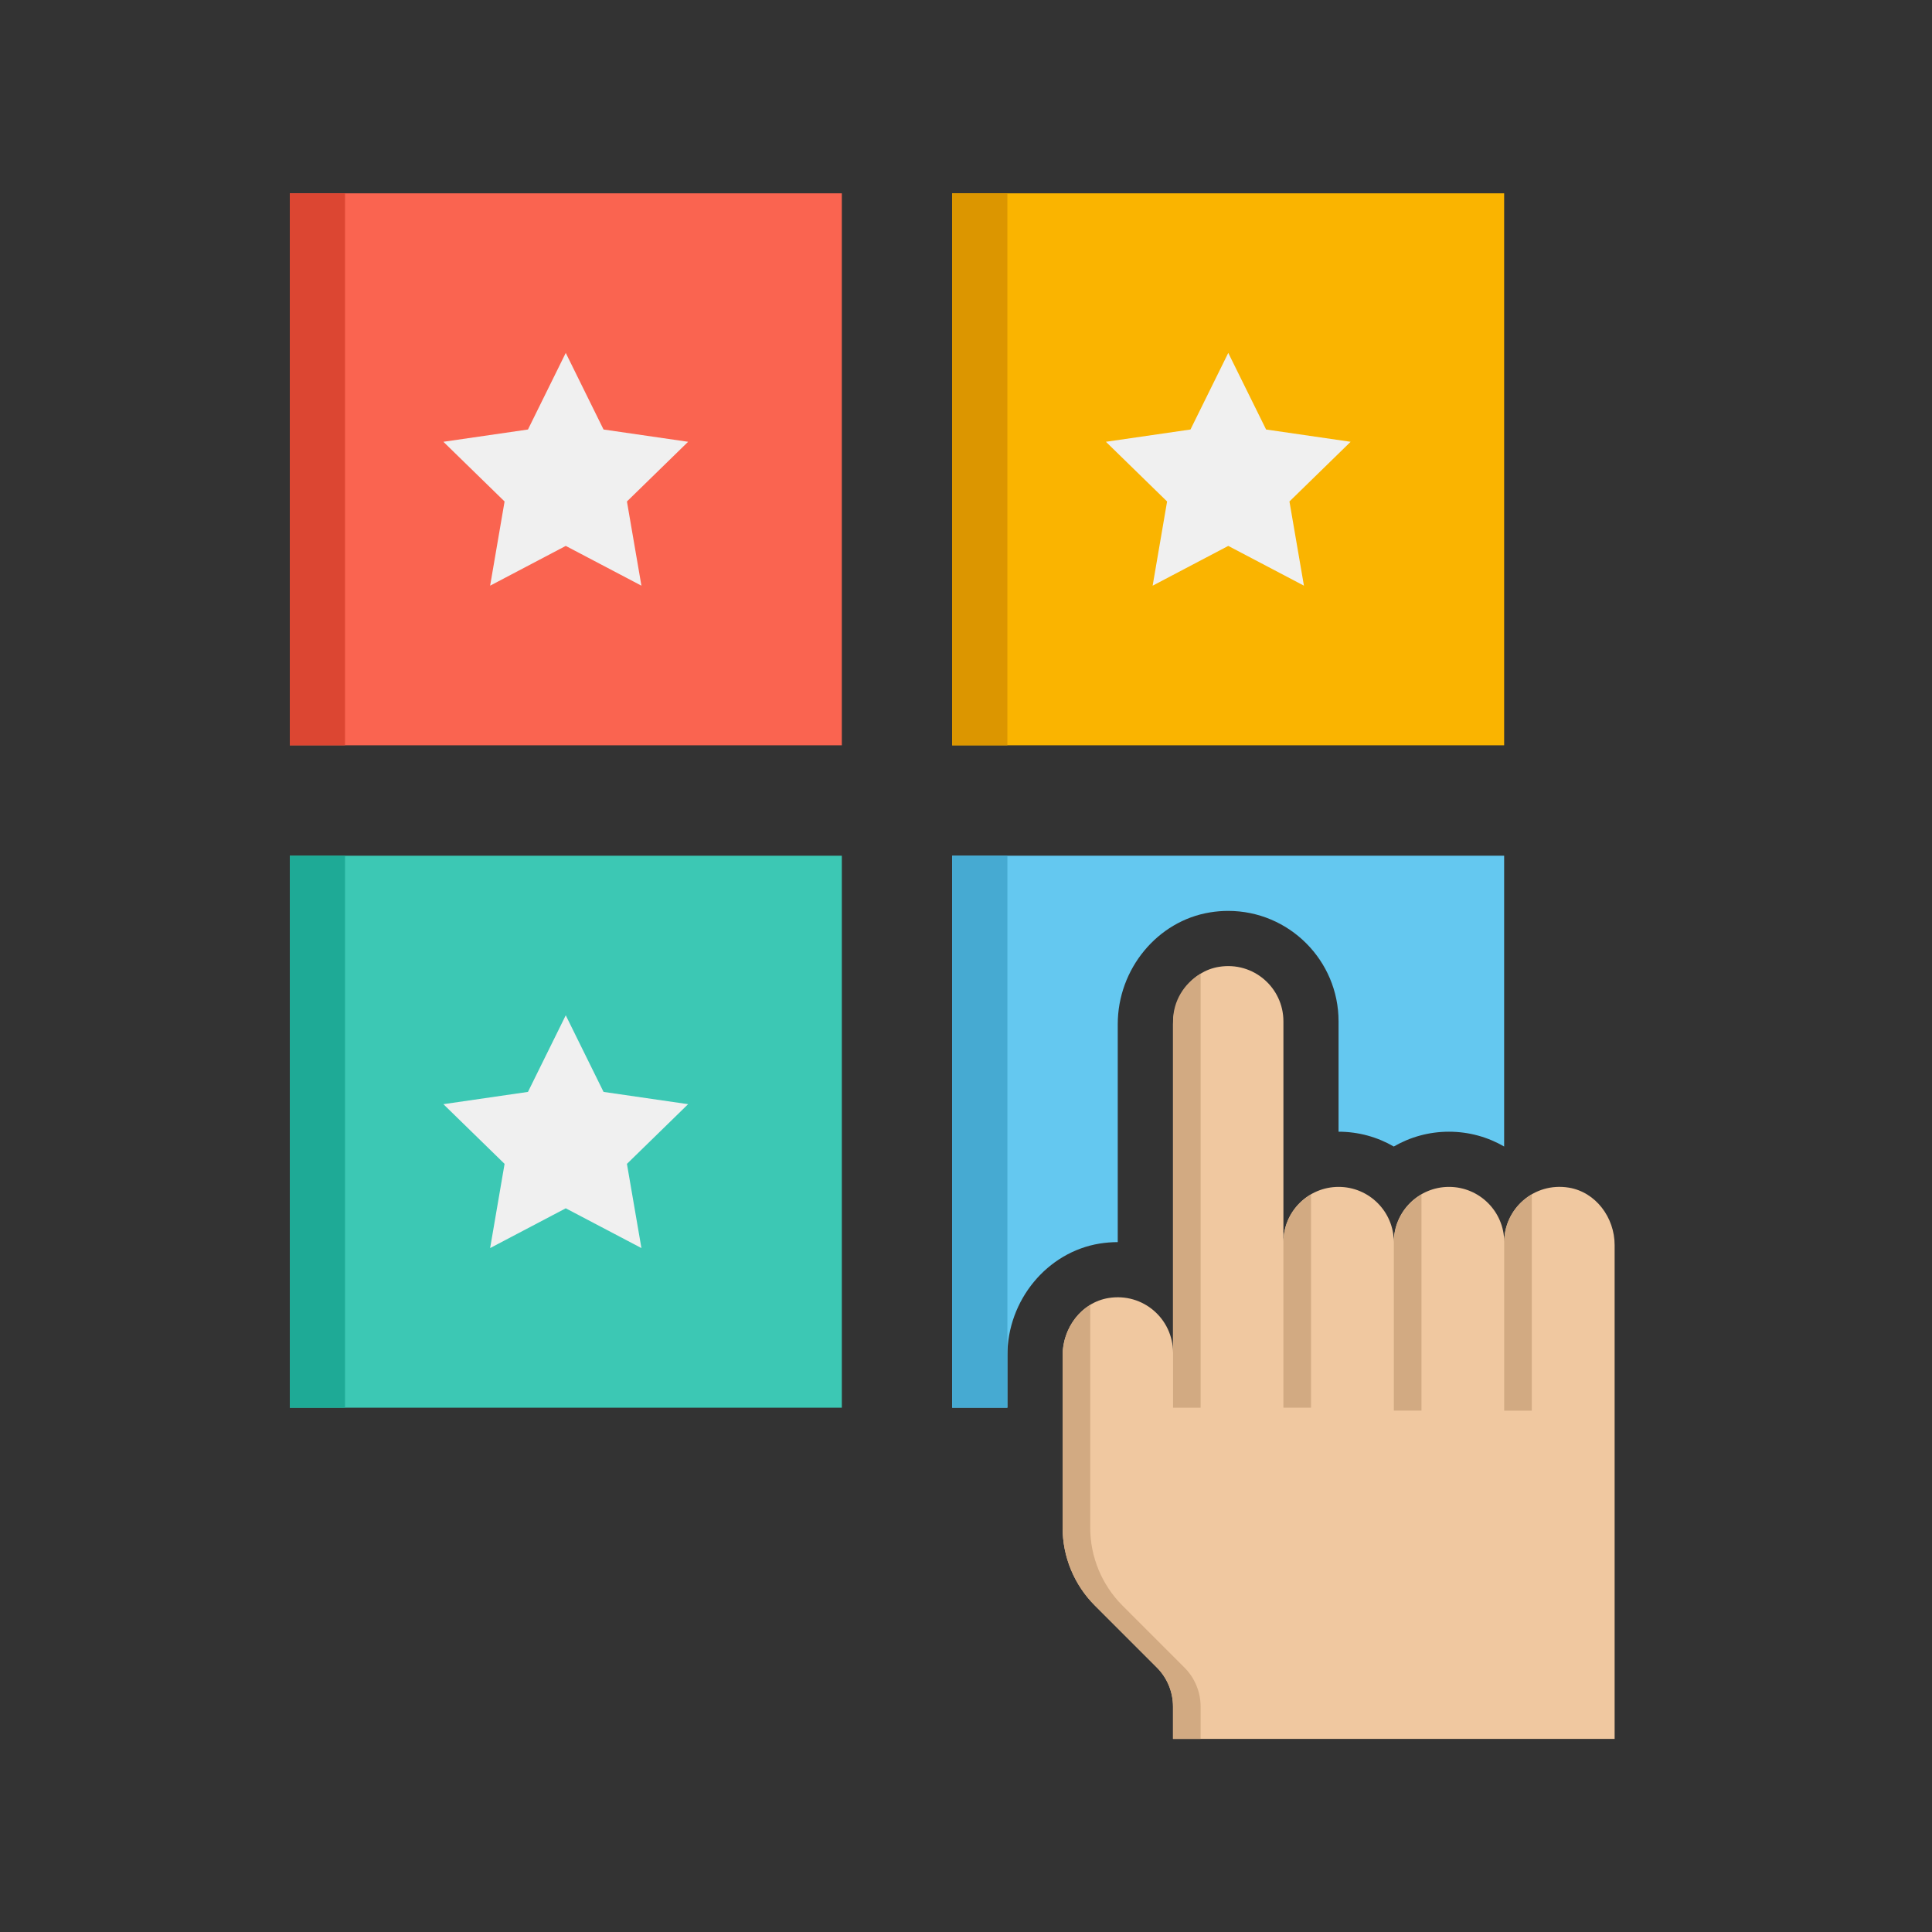 <svg xmlns="http://www.w3.org/2000/svg" width="48" height="48" viewBox="0 0 48 48" fill="none"><rect x="0" y="0" width="48" height="48" fill="#333333" stroke="none"/><path d="M25.028 33.676C25.028 32.304 26.013 31.109 27.32 30.896C27.472 30.872 27.622 30.86 27.77 30.86V25.447C27.77 24.075 28.756 22.88 30.063 22.668C30.215 22.643 30.365 22.631 30.513 22.631C32.026 22.631 33.256 23.861 33.256 25.374V28.117C33.755 28.117 34.224 28.251 34.628 28.485C35.032 28.251 35.5 28.117 35.999 28.117C36.498 28.117 36.967 28.251 37.37 28.485V21.26H23.656V34.974H25.028V33.676Z" fill="#64C8F0"></path><path d="M7.2 21.26H20.915V34.974H7.2V21.26Z" fill="#3CC8B4"></path><path d="M7.2 21.26H8.572V34.974H7.2V21.26Z" fill="#1EAA96"></path><path d="M23.656 21.26H25.028V34.974H23.656V21.26Z" fill="#46AAD2"></path><path d="M40.115 43.202V30.933C40.115 30.25 39.648 29.616 38.974 29.506C38.114 29.367 37.372 30.026 37.372 30.859C37.372 30.102 36.758 29.488 36 29.488C35.243 29.488 34.629 30.102 34.629 30.859C34.629 30.102 34.015 29.488 33.258 29.488C32.5 29.488 31.886 30.102 31.886 30.859V25.374C31.886 24.541 31.143 23.881 30.284 24.021C29.61 24.131 29.143 24.764 29.143 25.447V33.602C29.143 32.769 28.401 32.11 27.541 32.249C26.867 32.359 26.4 32.993 26.4 33.676V37.952C26.4 38.679 26.689 39.377 27.204 39.891L28.742 41.429C28.999 41.686 29.143 42.035 29.143 42.399V43.202H40.115Z" fill="#F0C8A0"></path><path d="M29.427 41.43L27.889 39.892C27.375 39.378 27.086 38.681 27.086 37.953V32.42C26.666 32.675 26.4 33.161 26.4 33.677V37.953C26.4 38.681 26.689 39.378 27.204 39.892L28.742 41.43C28.999 41.687 29.143 42.036 29.143 42.4V43.203H29.829V42.4C29.829 42.036 29.684 41.687 29.427 41.43Z" fill="#D2AA82"></path><path d="M38.057 29.676V35.048H37.371V30.86C37.371 30.353 37.648 29.914 38.057 29.676Z" fill="#D2AA82"></path><path d="M34.63 35.047V30.859C34.63 30.353 34.908 29.916 35.316 29.678V35.047H34.63Z" fill="#D2AA82"></path><path d="M31.886 30.859V34.974H32.572V29.678C32.163 29.916 31.886 30.353 31.886 30.859Z" fill="#D2AA82"></path><path d="M29.144 34.975H29.829V24.193C29.421 24.431 29.144 24.868 29.144 25.375V34.975Z" fill="#D2AA82"></path><path d="M7.2 4.803H20.915V18.517H7.2V4.803Z" fill="#FA6450"></path><path d="M7.2 4.803H8.572V18.517H7.2V4.803Z" fill="#DC4632"></path><path d="M23.656 4.803H37.37V18.517H23.656V4.803Z" fill="#FAB400"></path><path d="M23.656 4.803H25.028V18.517H23.656V4.803Z" fill="#DC9600"></path><path d="M11.016 10.976L13.117 10.671L14.056 8.768L14.995 10.671L17.096 10.976L15.576 12.459L15.936 14.551L14.056 13.563L12.177 14.551L12.536 12.459L11.016 10.976Z" fill="#F0F0F0"></path><path d="M27.476 10.976L29.577 10.671L30.516 8.768L31.456 10.671L33.556 10.976L32.036 12.459L32.396 14.551L30.516 13.563L28.637 14.551L28.996 12.459L27.476 10.976Z" fill="#F0F0F0"></path><path d="M11.016 27.433L13.117 27.128L14.056 25.225L14.995 27.128L17.096 27.433L15.576 28.916L15.936 31.008L14.056 30.02L12.177 31.008L12.536 28.916L11.016 27.433Z" fill="#F0F0F0"></path></svg>